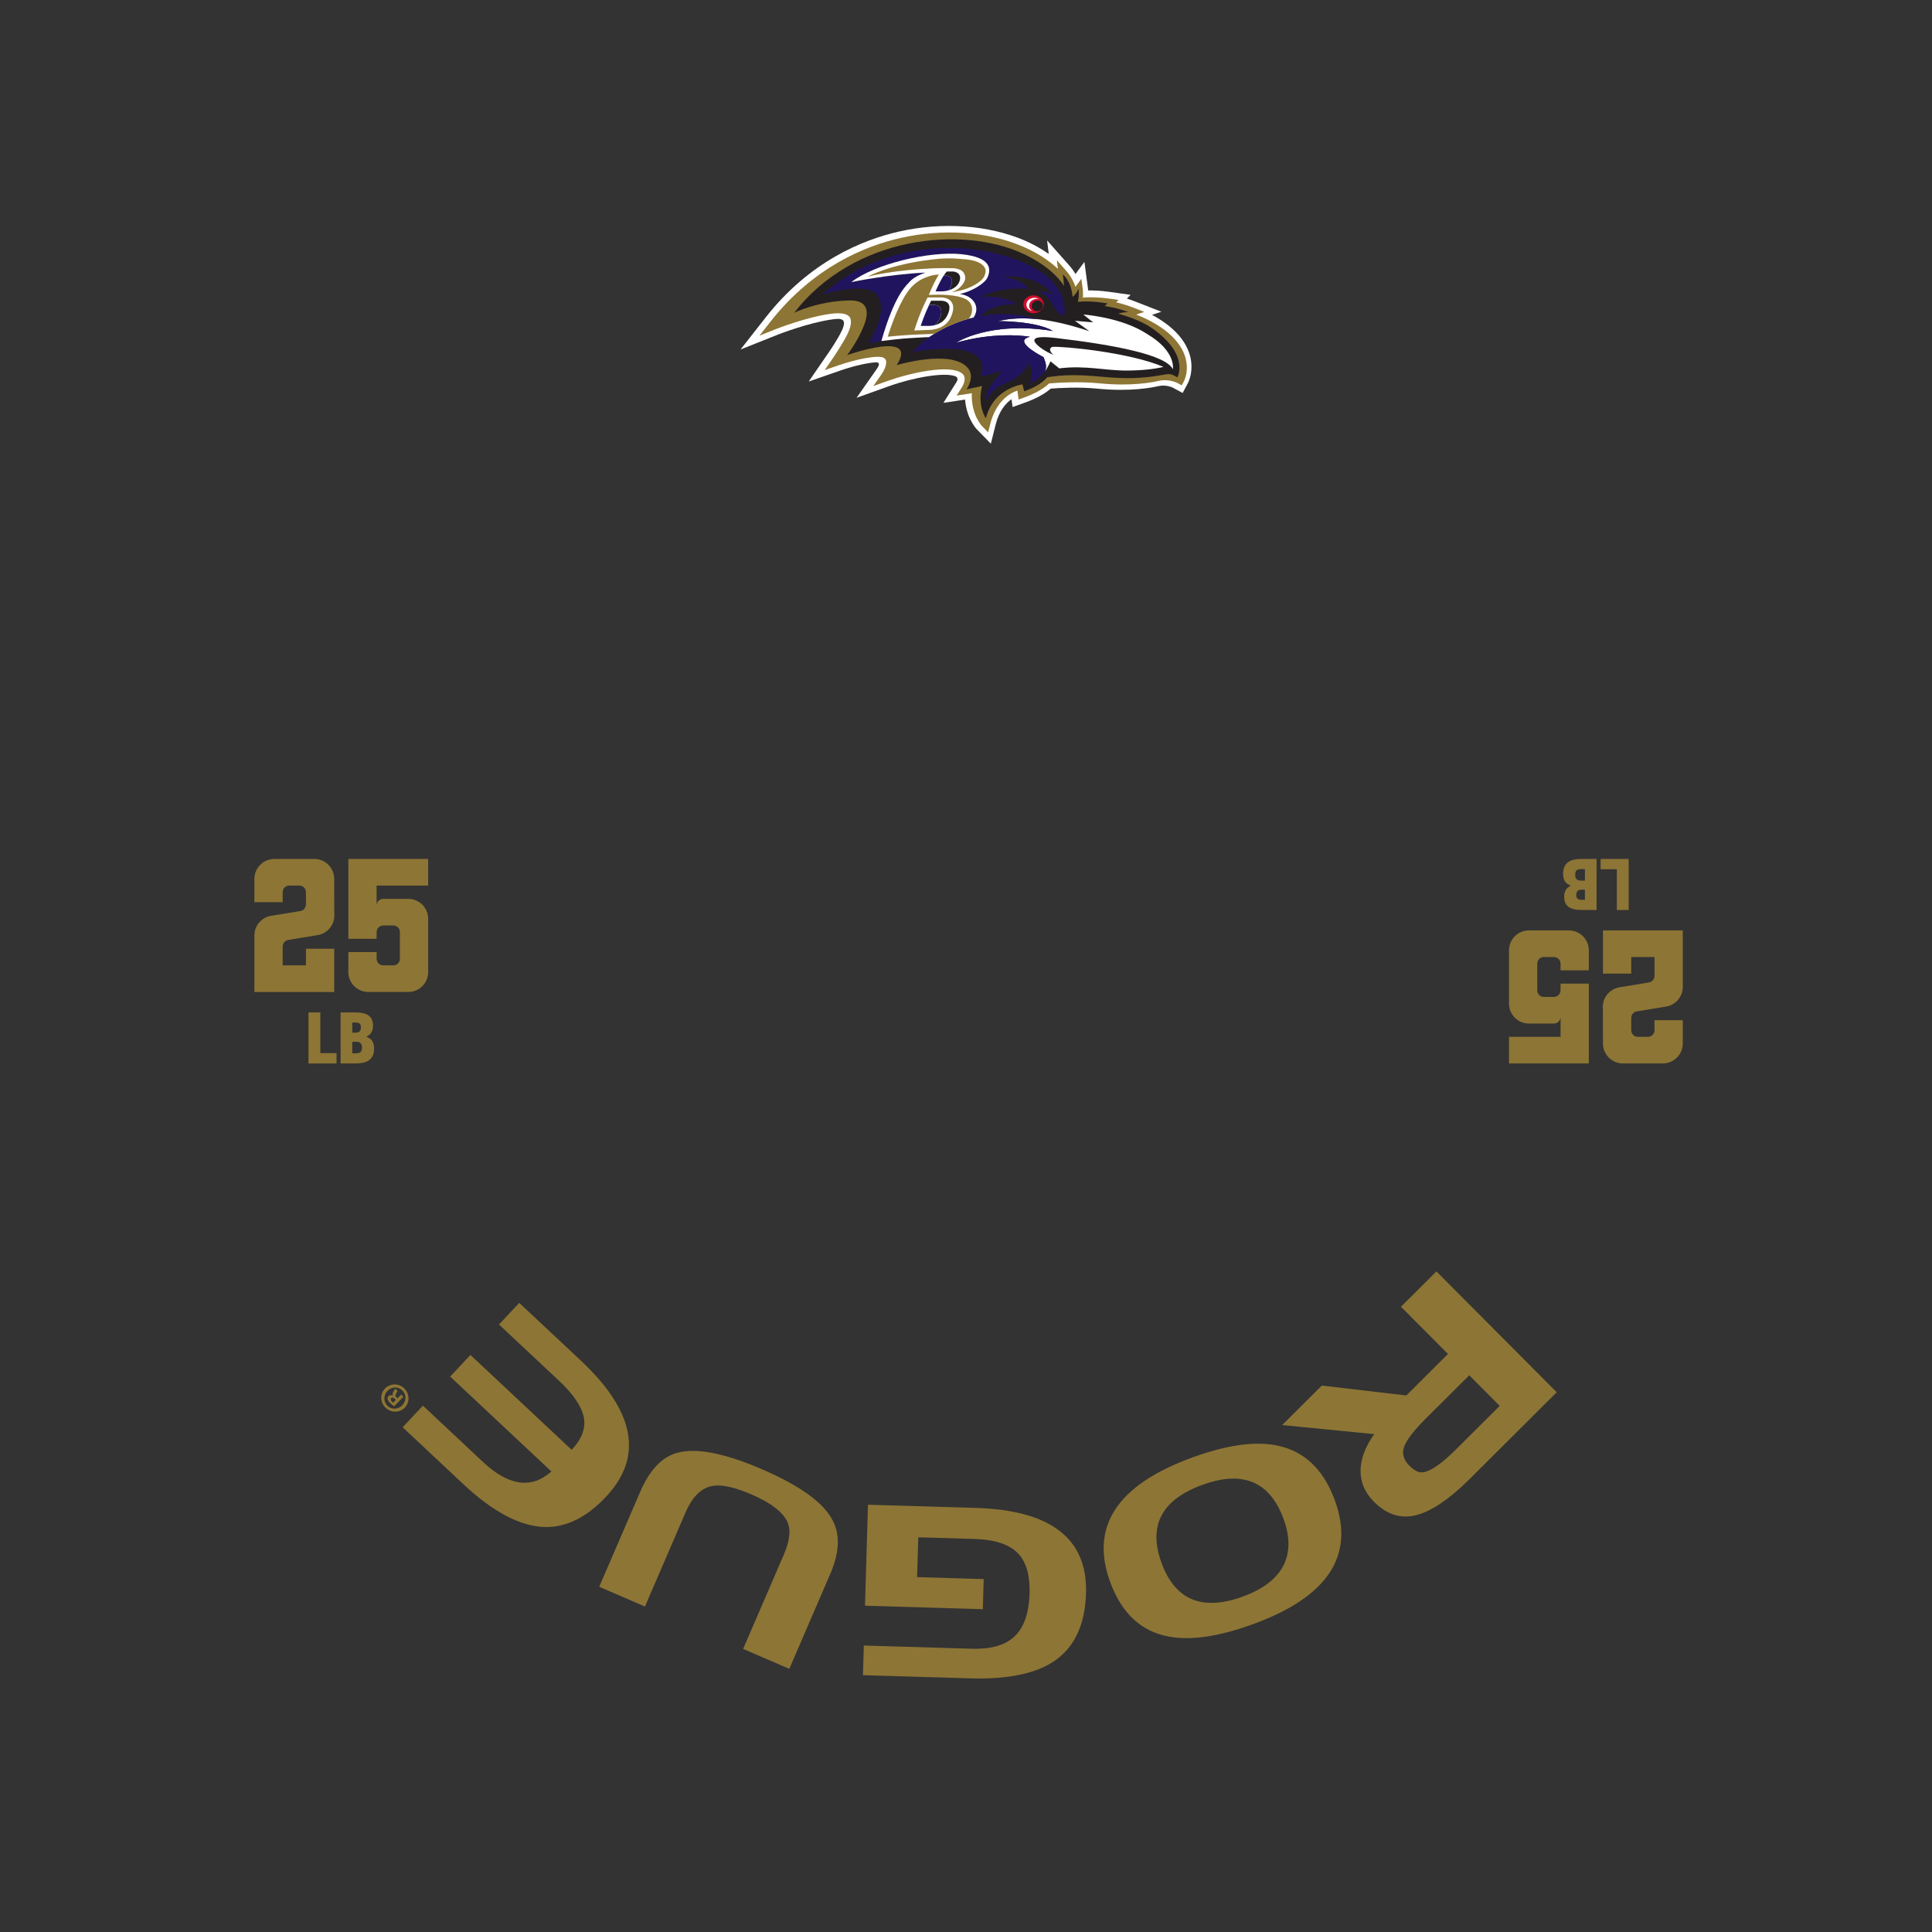 <?xml version="1.0" encoding="UTF-8"?>
<svg id="a" data-name="Template" xmlns="http://www.w3.org/2000/svg" width="19in" height="19in" viewBox="0 0 1368 1368">
  <rect x="0" y="0" width="1368" height="1368" fill="#333333" stroke="none"/>
  <g>
    <g>
      <path d="M285.105,1010.622l14.354-15.314,42.517,39.845c18.216,17.074,34.368,19.321,48.455,6.746l-71.68-67.177,14.355-15.315,71.68,67.176c7.273-7.761,10.131-15.476,8.575-23.149-1.556-7.67-7.397-16.253-17.527-25.746l-42.517-39.847,14.354-15.316,43.62,40.881c38.394,35.982,44.346,68.102,17.857,96.366-13.626,14.538-28.009,21.696-43.143,21.475-17.437-.384-36.774-10.527-58.014-30.433l-42.885-40.192Z" fill="#8d7535" stroke-width="0"/>
      <g>
        <path d="M991.987,925.268l25.106-25.004,85.203,85.549-61.751,61.503c-14.277,14.221-26.861,22.724-37.752,25.513-10.889,2.788-20.879-.379-29.964-9.5-6.163-6.187-9.314-13.239-9.457-21.156-.139-8.552,3.084-17.449,9.673-26.697l-65.177-6.423,28.079-27.968,59.832,7.007,29.507-29.388-33.299-33.435ZM1031.088,1026.161l30.817-30.693-21.567-21.654-30.817,30.692c-8.406,8.371-13.486,14.974-15.239,19.798-1.75,4.824-.534,9.339,3.655,13.544,3.554,3.57,6.838,5.119,9.846,4.652,5.464-.86,13.234-6.308,23.305-16.339Z" fill="#8d7535" stroke-width="0"/>
        <path d="M887.632,1149.879c-24.389,8.93-44.401,11.904-60.038,8.928-19.548-3.571-33.383-16.451-41.505-38.631-14.396-39.319,4.899-68.675,57.881-88.076,27.124-9.931,48.948-12.349,65.479-7.254,16.529,5.094,28.431,17.577,35.707,37.446,14.318,39.108-4.857,68.303-57.524,87.587ZM908.887,1075.572c-9.739-26.598-28.957-34.642-57.657-24.134-28.804,10.547-38.396,28.961-28.772,55.244,9.661,26.386,28.896,34.306,57.699,23.759,14.403-5.274,24.015-12.727,28.831-22.359,4.475-9.27,4.441-20.107-.1-32.51Z" fill="#8d7535" stroke-width="0"/>
        <path d="M650.205,1088.519l-.833,28.199,47.168,1.396-.631,21.316-83.424-2.464,2.113-71.505,76.206,2.25c53.268,1.573,79.326,21.719,78.183,60.438-.661,22.38-8.25,38.452-22.761,48.216-13.251,8.792-32.913,12.804-58.988,12.034l-76.205-2.251.619-20.981,76.206,2.251c12.757.377,22.349-2.028,28.773-7.215,7.799-6.153,11.92-16.785,12.367-31.89.366-12.421-2.157-21.681-7.58-27.776-6.07-6.79-16.494-10.398-31.263-10.836l-39.95-1.18Z" fill="#8d7535" stroke-width="0"/>
        <path d="M587.893,1114.436l-29.011,67.223-32.687-14.107,28.745-66.606c4.037-9.355,5.048-16.783,3.034-22.284-2.877-7.46-11.563-14.319-26.056-20.574-12.335-5.323-21.744-7.252-28.231-5.781-7.529,1.626-13.625,7.836-18.283,18.63l-28.745,66.607-32.378-13.974,29.011-67.223c6.654-15.418,15.314-24.606,25.978-27.563,13.373-3.864,33.473-.004,60.3,11.575,26.316,11.356,42.823,23.112,49.524,35.273,5.898,10.346,5.499,23.282-1.2,38.804Z" fill="#8d7535" stroke-width="0"/>
        <path d="M272.637,983.152c3.709-3.8,9.713-3.826,13.597-.036,3.881,3.79,4.038,9.83.331,13.631-3.715,3.804-9.716,3.751-13.644-.083-3.84-3.747-3.998-9.706-.284-13.511ZM284.824,995.05c2.943-3.017,3.015-7.627-.005-10.575-2.891-2.903-7.503-2.644-10.409.334-2.942,3.014-3.091,7.632-.075,10.578,2.934,2.864,7.584,2.638,10.49-.337ZM284.084,987.466l1.571,1.533-6.615,6.779c-.707-.525-1.691-1.241-2.811-2.333-1.281-1.251-1.655-2.027-1.787-2.799-.134-.693.065-1.473.71-2.132.808-.827,1.953-.755,2.979-.239l.083-.085c-.463-.853-.271-1.71.409-2.821.805-1.236,1-1.767,1.12-2.141l1.654,1.616c-.036.452-.48,1.147-1.078,2.18-.56.823-.469,1.556.4,2.404l.742.725,2.623-2.687ZM280.325,991.224l-.738-.723c-.866-.844-1.858-1.245-2.54-.547-.608.622-.553,1.482.437,2.448.415.406.743.652.948.762l1.893-1.94Z" fill="#8d7535" stroke-width="0"/>
      </g>
    </g>
    <g>
      <g>
        <path d="M218.424,753v-36.133h8.404v28.837h11.474v7.297h-19.879Z" fill="#8d7535" stroke-width="0"/>
        <path d="M241.169,753v-36.133h10.367c8.757,0,12.581,2.869,12.581,9.562,0,3.623-1.61,6.24-4.68,7.598v.101c3.523,1.208,5.435,3.724,5.435,8.253,0,8.656-5.938,10.619-13.286,10.619h-10.417ZM251.989,731.209c2.264,0,3.573-1.107,3.573-3.824,0-2.567-1.459-3.322-3.573-3.322h-2.567v7.146h2.567ZM252.19,745.804c3.07,0,4.127-1.258,4.127-4.077,0-3.069-1.661-4.076-4.076-4.076h-2.818v8.153h2.768Z" fill="#8d7535" stroke-width="0"/>
      </g>
      <path d="M224.87,662.131l-20.725,3.415c-2.237.353-4.004,2.355-4.004,4.592v13.425h16.486v-11.775h20.019v30.617h-56.523v-40.037c0-6.948,5.182-12.836,11.776-13.895l20.843-3.415c2.237-.353,3.886-2.355,3.886-4.71v-8.597c0-2.59-2.002-4.71-4.71-4.71h-7.065c-2.591,0-4.711,2.12-4.711,4.71v7.066h-20.019v-16.485c0-7.772,6.359-14.131,14.131-14.131h28.262c7.89,0,14.131,6.359,14.131,14.131,0,0,0,25.906.118,25.906,0,6.948-5.182,12.836-11.893,13.895Z" fill="#8d7535" stroke-width="0"/>
      <path d="M289.044,702.404h-28.262c-7.772,0-14.131-6.359-14.131-14.131v-14.13h20.019v4.711c0,2.59,2.12,4.71,4.711,4.71h7.065c2.708,0,4.71-2.12,4.71-4.71v-18.841c0-2.591-2.002-4.711-4.71-4.711h-7.065c-2.591,0-4.711,2.12-4.711,4.711v4.71h-20.019v-56.523h56.523v18.841h-36.505v14.131c0-2.591,2.12-4.711,4.711-4.711h17.663c7.89,0,14.131,6.359,14.131,14.13v37.682c0,7.772-6.241,14.131-14.131,14.131Z" fill="#8d7535" stroke-width="0"/>
    </g>
    <g>
      <g>
        <path d="M1153.239,608.198v36.133s-8.404,0-8.404,0v-28.837h-11.474s0-7.297,0-7.297h19.879Z" fill="#8d7535" stroke-width="0"/>
        <path d="M1130.494,608.198v36.133s-10.367,0-10.367,0c-8.757,0-12.581-2.869-12.581-9.562,0-3.623,1.61-6.24,4.68-7.598v-.101c-3.523-1.208-5.435-3.724-5.435-8.253,0-8.656,5.938-10.619,13.286-10.619h10.417ZM1119.674,629.989c-2.264,0-3.573,1.107-3.573,3.824,0,2.567,1.459,3.322,3.573,3.322h2.567v-7.146h-2.567ZM1119.473,615.394c-3.07,0-4.127,1.258-4.127,4.077,0,3.069,1.661,4.076,4.076,4.076h2.818v-8.153h-2.768Z" fill="#8d7535" stroke-width="0"/>
      </g>
      <path d="M1146.793,699.067l20.725-3.415c2.237-.353,4.004-2.355,4.004-4.592v-13.425h-16.486v11.775s-20.019,0-20.019,0v-30.617s56.523,0,56.523,0v40.037c0,6.948-5.182,12.836-11.776,13.895l-20.843,3.415c-2.237.353-3.886,2.355-3.886,4.71v8.597c0,2.59,2.002,4.71,4.71,4.71h7.065c2.591,0,4.711-2.12,4.711-4.71v-7.066s20.019,0,20.019,0v16.485c0,7.772-6.359,14.131-14.131,14.131h-28.262c-7.89,0-14.131-6.359-14.131-14.131,0,0,0-25.906-.118-25.906,0-6.948,5.182-12.836,11.893-13.895Z" fill="#8d7535" stroke-width="0"/>
      <path d="M1082.619,658.794h28.262c7.772,0,14.131,6.359,14.131,14.131v14.13s-20.019,0-20.019,0v-4.711c0-2.59-2.12-4.71-4.711-4.71h-7.065c-2.708,0-4.71,2.12-4.71,4.71v18.841c0,2.591,2.002,4.711,4.71,4.711h7.065c2.591,0,4.711-2.12,4.711-4.711v-4.71s20.019,0,20.019,0v56.523s-56.523,0-56.523,0v-18.841s36.505,0,36.505,0v-14.131c0,2.591-2.12,4.711-4.711,4.711-5.888,0-17.663,0-17.663,0-7.89,0-14.131-6.359-14.131-14.13v-37.682c0-7.772,6.241-14.131,14.131-14.131Z" fill="#8d7535" stroke-width="0"/>
    </g>
  </g>
  <g>
    <path d="M843.265,254.843c-1.292-7.867-6.482-19.429-23.878-29.83-1.174-.702-2.405-1.386-3.678-2.059,3.257-1.095,6.62-2.224,6.62-2.224l-19.28-7.519c-1.651-.642-3.38-1.224-5.132-1.787,1.276-1.293,2.62-2.658,2.62-2.658l-14.784-2.071c-6.39-.896-11.425-1.103-15.285-1.047-.037-.622-.086-1.196-.155-1.712,0-.003-2.465-18.512-2.465-18.512,0,0-5.719,7.81-6.288,8.585-1.215-2.025-2.594-3.93-4.176-5.72,0-.001-15.945-18.031-15.945-18.031,0,0,.637,5.305,1.145,9.539-5.172-3.608-10.854-6.83-17.142-9.526-25.651-11.001-58.094-13.288-89.008-6.28-25.856,5.866-63.189,21.153-94.196,60.678l-17.896,22.818,26.938-10.734c.215-.085,21.009-8.193,37.779-10.556,6.254-.883,11.043-.954,7.155,7.613-3.065,6.759-10.026,16.626-10.095,16.725l-13.49,19.62,22.5-7.815c10.823-3.759,20.535-5.614,25.45-5.79,1.755.034,2.075,1.189,1.525,2.455-.16.435-.254.665-1.467,2.528l-14.108,20.139,23.142-8.292c16.794-6.026,38.874-9.99,46.773-6.974.642.246,2.73,1.352.663,4.388l-9.091,14.462s13.419-2.041,15.326-2.332c1.056,13.202,7.679,20.401,8.494,21.234l9.751,10,3.419-13.542c2.46-9.741,7.092-15.054,11.223-17.944,0,.003.794,5.562.794,5.562l9.033-3.259c7.603-2.746,13.616-6.047,17.946-9.809,5.727-.456,19.72-1.289,33.163.045,23.165,2.287,38.704-.791,42.917-1.789,5.633-1.334,10.382,1.069,10.432,1.095l6.887,3.749,3.715-6.977c.44-.838,2.541-5.19,2.541-11.648,0-1.598-.131-3.212-.393-4.8Z" fill="#fff" stroke-width="0"/>
    <g>
      <g>
        <path d="M840.037,256.185c-1.145-6.974-5.863-17.281-21.863-26.851-4.281-2.551-8.926-4.731-13.629-6.585l5.664-1.903-7.781-3.038c-3.856-1.505-7.907-2.744-12.083-3.752.802-.811,1.671-1.7,1.671-1.7l-5.965-.84c-9.188-1.285-15.528-1.137-19.259-.787.034-.804.06-1.657.06-2.515,0-1.203-.044-2.386-.173-3.342l-.998-7.477s-3.626,4.954-4.152,5.671c-1.2-3.333-3.162-7.461-6.754-11.526l-6.442-7.291.728,6.086c-5.792-5.381-13.807-11.04-24.797-15.753-24.928-10.692-56.535-12.9-86.7-6.06-25.282,5.732-61.796,20.694-92.147,59.385l-7.65,9.756,11.517-4.593c.215-.084,21.635-8.567,39.05-10.896,6.83-.909,11.541-.1,13.267,2.281,1.611,2.232,1.09,6.648-1.407,11.825-3.424,7.1-10.422,17.297-10.49,17.401l-5.771,8.386,9.623-3.34c12.678-4.407,28.656-7.666,32.364-5.245.854.563,1.315,1.221,1.493,2.146.595,3.078-2.054,7.747-3.034,9.146l-6.036,8.606,9.898-3.545c15.814-5.67,44.171-12.169,52.932-5.455,4.056,3.113.264,9.254.099,9.51l-3.89,6.194,7.22-1.1s1.781-.278,3.534-.547c-.021.566-.058,1.14-.058,1.679,0,13.983,7.071,21.415,7.412,21.766l4.171,4.276,1.465-5.793c4.105-16.278,13.82-21.908,19.235-23.823.149,1.082.904,6.351.904,6.351l3.862-1.394c9.473-3.422,14.779-7.174,17.695-9.987,4.36-.383,20.33-1.59,35.665-.079,22.584,2.237,37.596-.733,41.656-1.695,7.49-1.771,13.574,1.467,13.639,1.496l2.974,1.624,1.593-2.992c.102-.189,2.025-3.927,2.025-9.586,0-1.27-.1-2.641-.335-4.095Z" fill="#8d7535" stroke-width="0"/>
        <path d="M816.185,232.711c-6.683-4.725-15.677-8.162-24.409-10.618,3.637-1.175,7.278-1.098,7.278-1.098-5.594-2.138-11.438-3.474-16.867-4.316l2.033-1.825c-9.95-1.696-16.896-1.567-21.017-1.137.516-2.038.938-5.153.403-9.311,0,0-1.202,3.584-4.131,5.811-.385-4.653-1.871-11.382-6.919-15.947l.935,8.212c-4.449-6.7-12.914-15.265-28.916-22.75-43.501-20.332-120.154-12.625-162.229,41.719,0,0,16.361-8.178,39.031-8.719,11.876-.279,14.763,6.373,10.435,17.581-4.349,11.264-11.978,21.146-11.978,21.146,0,0,51.3-18.177,35.104,7.074,0,0,38.727-11.593,50.344,2.007,5.4,6.314-.888,15.143-.888,15.143l10.985-2.379c-3.563,13.956,2.675,22.869,2.675,22.869,4.535-18.242,20.343-23.1,25.94-24.019l1.21,4.938c9.379-3.39,13.788-6.995,16.309-9.969,19.861-3.126,33.349-.453,48.659.382,22.303,1.216,33.831-2.67,37.514-2.643,2.704.024,5.911,2.379,5.911,2.379,0,0,9.269-15.643-17.412-34.53Z" fill="#231f20" stroke-width="0"/>
        <path d="M797.878,262.384c11.106-.06,19.419-1.064,25.955-2.589-24.132-10.343-71.376-14.766-78.699-14.168,0,0-3.998,1.129.605,5.552-6.439-2.539-12.864-7.37-13.309-9.817-.472-2.596,4.229-3.327,15.368-2.017,41.701,4.925,77.793,11.905,82.671,22.125,0,0,2.541-12.793-18.25-24.97-17.787-11.86-45.117-13.802-45.117-13.802l6.904,5.567-12.845-1.113,10.17,7.354c-10.917-3.568-40.31-13.199-64.67-7.109,0,0,26.731-.3,38.926,6.981-45.149-7.37-68.623,8.313-68.623,8.313,25.395-7.255,45.665-5.253,52.317-4.26-10.681,2.549,1.894,10.369,9.578,14.454.872,2.146,2.979,6.524.917,10.21,0,0,2.316-2.947,4-7.278l6.251,5.017c18.651-2.305,32.408,1.627,47.85,1.551Z" fill="#fff" stroke-width="0"/>
        <g>
          <g>
            <g>
              <path d="M712.495,181.475c-49.364-14.732-100.876-.481-129.47,26.9,0,0,28.782-9.057,37.417-.158,10.037,10.347-5.174,34.678-5.174,34.678l9.951-1.556c-.715.081-1.129.136-1.129.136,7.776-27.201,14.792-36.736,19.49-41.4,2.79-3.408,7.731-5.717,11.69-7.063-26.608,1.268-52.471,6.745-52.471,6.745,16.731-12.983,55.513-22.053,77.871-19.772,22.356,2.283,20.836,11.351,18.536,16.521-1.86,4.18-10.993,9.847-19.584,11.678,8.895,1.158,13.93,8.02,10.742,14.872-.27.587-.587,1.156-.925,1.703-9.489,2.254-17.91,5.828-24.821,9.731-.241.141-.482.28-.723.419-.325.186-.644.374-.967.566-.241.144-.487.287-.734.438-.299.181-.595.367-.891.549-.244.156-.49.306-.731.465-.283.173-.558.355-.836.537-.238.152-.479.309-.715.469-.262.184-.524.359-.786.537-5.677,3.904-9.801,7.812-11.939,10.846,0,0,58.143-11.779,48.07,17.501l15.015-4.111c-1.056,1.847-2.732,3.964-5.014,6.505-7.1,7.886-6.61,15.384-6.61,15.384,0,0,2.086-8.203,15.518-13.825,12.251-5.122,15.075-13.825,15.075-13.825,0,0,4.082,6.031.742,14.478,0,0,5.641-1.409,10.689-8.334,2.059-3.681-.047-8.059-.92-10.205-7.684-4.084-20.26-11.905-9.578-14.454-6.652-.993-26.922-2.995-52.317,4.26,0,0,23.474-15.683,68.623-8.313-12.196-7.281-38.926-6.981-38.926-6.981,9.303-2.326,19.335-2.357,28.79-1.313-3.799-1.057-8.968-2.288-15.043-3.211-9.285-1.1-18.151-.608-26.325.901,9.185-9.534,25.921-8.283,25.921-8.283-11.158-7.518-25.714-5.113-25.714-5.113,16.317-8.441,34.457-5.584,34.457-5.584-5.703-7.531-19.172-9.191-19.172-9.191,26.699-1.081,36.052,12.951,36.052,12.951-6.657-2.9-11.397-2.464-11.397-2.464,0,0,6.416,1.041,10.76,9.16,4.601,8.6,8.501,8.355,8.501,8.355,0,0,7.315-27.716-40.996-42.132Z" fill="#21145f" stroke-width="0"/>
              <path d="M659.736,237.463c.278-.182,1.323-.846,1.567-1.002.296-.182.592-.368.891-.549.246-.151.493-.293.734-.438.322-.191.642-.38.967-.566.241-.139.482-.278.723-.419,6.911-3.904,15.332-7.477,24.821-9.731.338-.547.655-1.116.925-1.703,3.188-6.852-1.847-13.714-10.742-14.872,8.591-1.831,17.724-7.498,19.584-11.678,2.301-5.17,3.82-14.238-18.536-16.521-22.358-2.281-61.141,6.79-77.871,19.772,0,0,25.864-5.477,52.471-6.745-3.959,1.346-8.9,3.655-11.69,7.063-4.698,4.663-11.714,14.199-19.49,41.4,0,0,.414-.055,1.129-.136,3.335-.424,13.362-1.63,19.301-1.936l10.005-.574c1.085,0,2.198-.039,3.333-.1.126-.084.254-.175.377-.259.262-.178.524-.354.786-.537.236-.16.477-.317.715-.469Z" fill="#fff" stroke-width="0"/>
            </g>
            <path d="M672.848,203.619c-.348.751-.715,1.391-1.098,1.941,3.202-.954,5.68-2.722,6.896-4.834,2.675-4.676.623-8.031-3.694-8.488l-4.488.013s-.776.638-2.196,2.785c5.222.045,7.344,2.651,4.58,8.583Z" fill="#231f20" stroke-width="0"/>
            <path d="M665.096,225.946c-.844,1.823-1.983,3.225-3.262,4.31,3.385-.838,7.042-2.865,9.06-7.201,3.319-7.143.359-10.138-4.957-10.138h-6.615c-.498.967-.972,1.936-1.425,2.895h2.24c5.324,0,8.279,2.993,4.96,10.134Z" fill="#231f20" stroke-width="0"/>
            <path d="M661.834,230.256c1.278-1.085,2.418-2.486,3.262-4.31,3.319-7.141.364-10.134-4.96-10.134h-2.24c-3.689,7.81-5.984,14.962-5.984,14.962h5.711c1.234,0,2.696-.136,4.21-.519Z" fill="#21145f" stroke-width="0"/>
            <path d="M671.75,205.561c.383-.55.749-1.191,1.098-1.941,2.764-5.932.642-8.538-4.58-8.583-1.375,2.076-3.356,5.565-5.84,11.278h4.009c1.91,0,3.702-.277,5.313-.753Z" fill="#21145f" stroke-width="0"/>
          </g>
          <path d="M697.164,189.347c-2.088-3.429-7.189-5.461-16.249-5.922,0,0-9.172-1.246-20.779.309-4.593.613-26.919,2.886-45.929,12.165,16.623-4.049,36.272-5.531,48.714-5.983,5.232-.186,10.977-.021,10.977-.021,3.72,0,7.171,1.1,8.491,3.27,1.37,2.247,1.753,4.938-.828,8.229-1.417,1.813-3.083,3.723-7.92,5.693l5.573-1.191c8.331-1.78,15.895-6.461,17.634-10.092,1.268-2.65,1.341-4.775.314-6.458Z" fill="#8d7535" stroke-width="0"/>
          <path d="M661.614,236.262c6.626-4.088,14.915-7.98,24.386-10.617.6-.796,1.113-1.64,1.525-2.531.951-2.041,1.061-4.58.383-6.586-1.022-3.044-3.057-5.073-9.476-6.576-8.444-1.97-20.778-1.103-20.778-1.103,2.837-6.892,4.954-10.921,7.079-14.415-1.823-.118-11.024.861-18.088,7.6-6.151,5.436-12.795,19.563-18.085,36.383,9.094-.956,17.336-1.389,17.336-1.389l8.645-.371c2.271,0,4.661-.125,7.074-.396ZM656.838,210.596h9.18c4.739,0,6.917,1.941,7.915,3.58,1.564,2.561,1.286,6.014-.652,10.339-3.736,8.339-12.791,9.091-15.507,9.091l-10.419.398c4.517-14.328,9.484-23.408,9.484-23.408Z" fill="#8d7535" stroke-width="0"/>
        </g>
      </g>
      <g>
        <path d="M738.605,213.27c1.381,3.279-.524,6.92-4.263,8.136-3.741,1.218-7.894-.461-9.277-3.741-1.386-3.281.524-6.926,4.263-8.136,3.733-1.215,7.888.46,9.277,3.741Z" fill="#ce0e2d" stroke-width="0"/>
        <path d="M728.99,218.093c-1.043-2.464.461-5.232,3.354-6.174,1.116-.363,2.271-.403,3.33-.169-1.444-.912-3.401-1.196-5.232-.6-2.9.939-4.401,3.703-3.356,6.182.639,1.52,2.101,2.574,3.802,2.939-.838-.529-1.512-1.269-1.897-2.178Z" fill="#fff" stroke-width="0"/>
        <path d="M738.264,215.269c.755,1.964-.325,4.162-2.413,4.911-2.08.743-4.375-.241-5.13-2.211-.752-1.962.333-4.158,2.41-4.901,2.086-.75,4.381.234,5.132,2.201Z" fill="#231f20" stroke-width="0"/>
      </g>
    </g>
  </g>
</svg>
